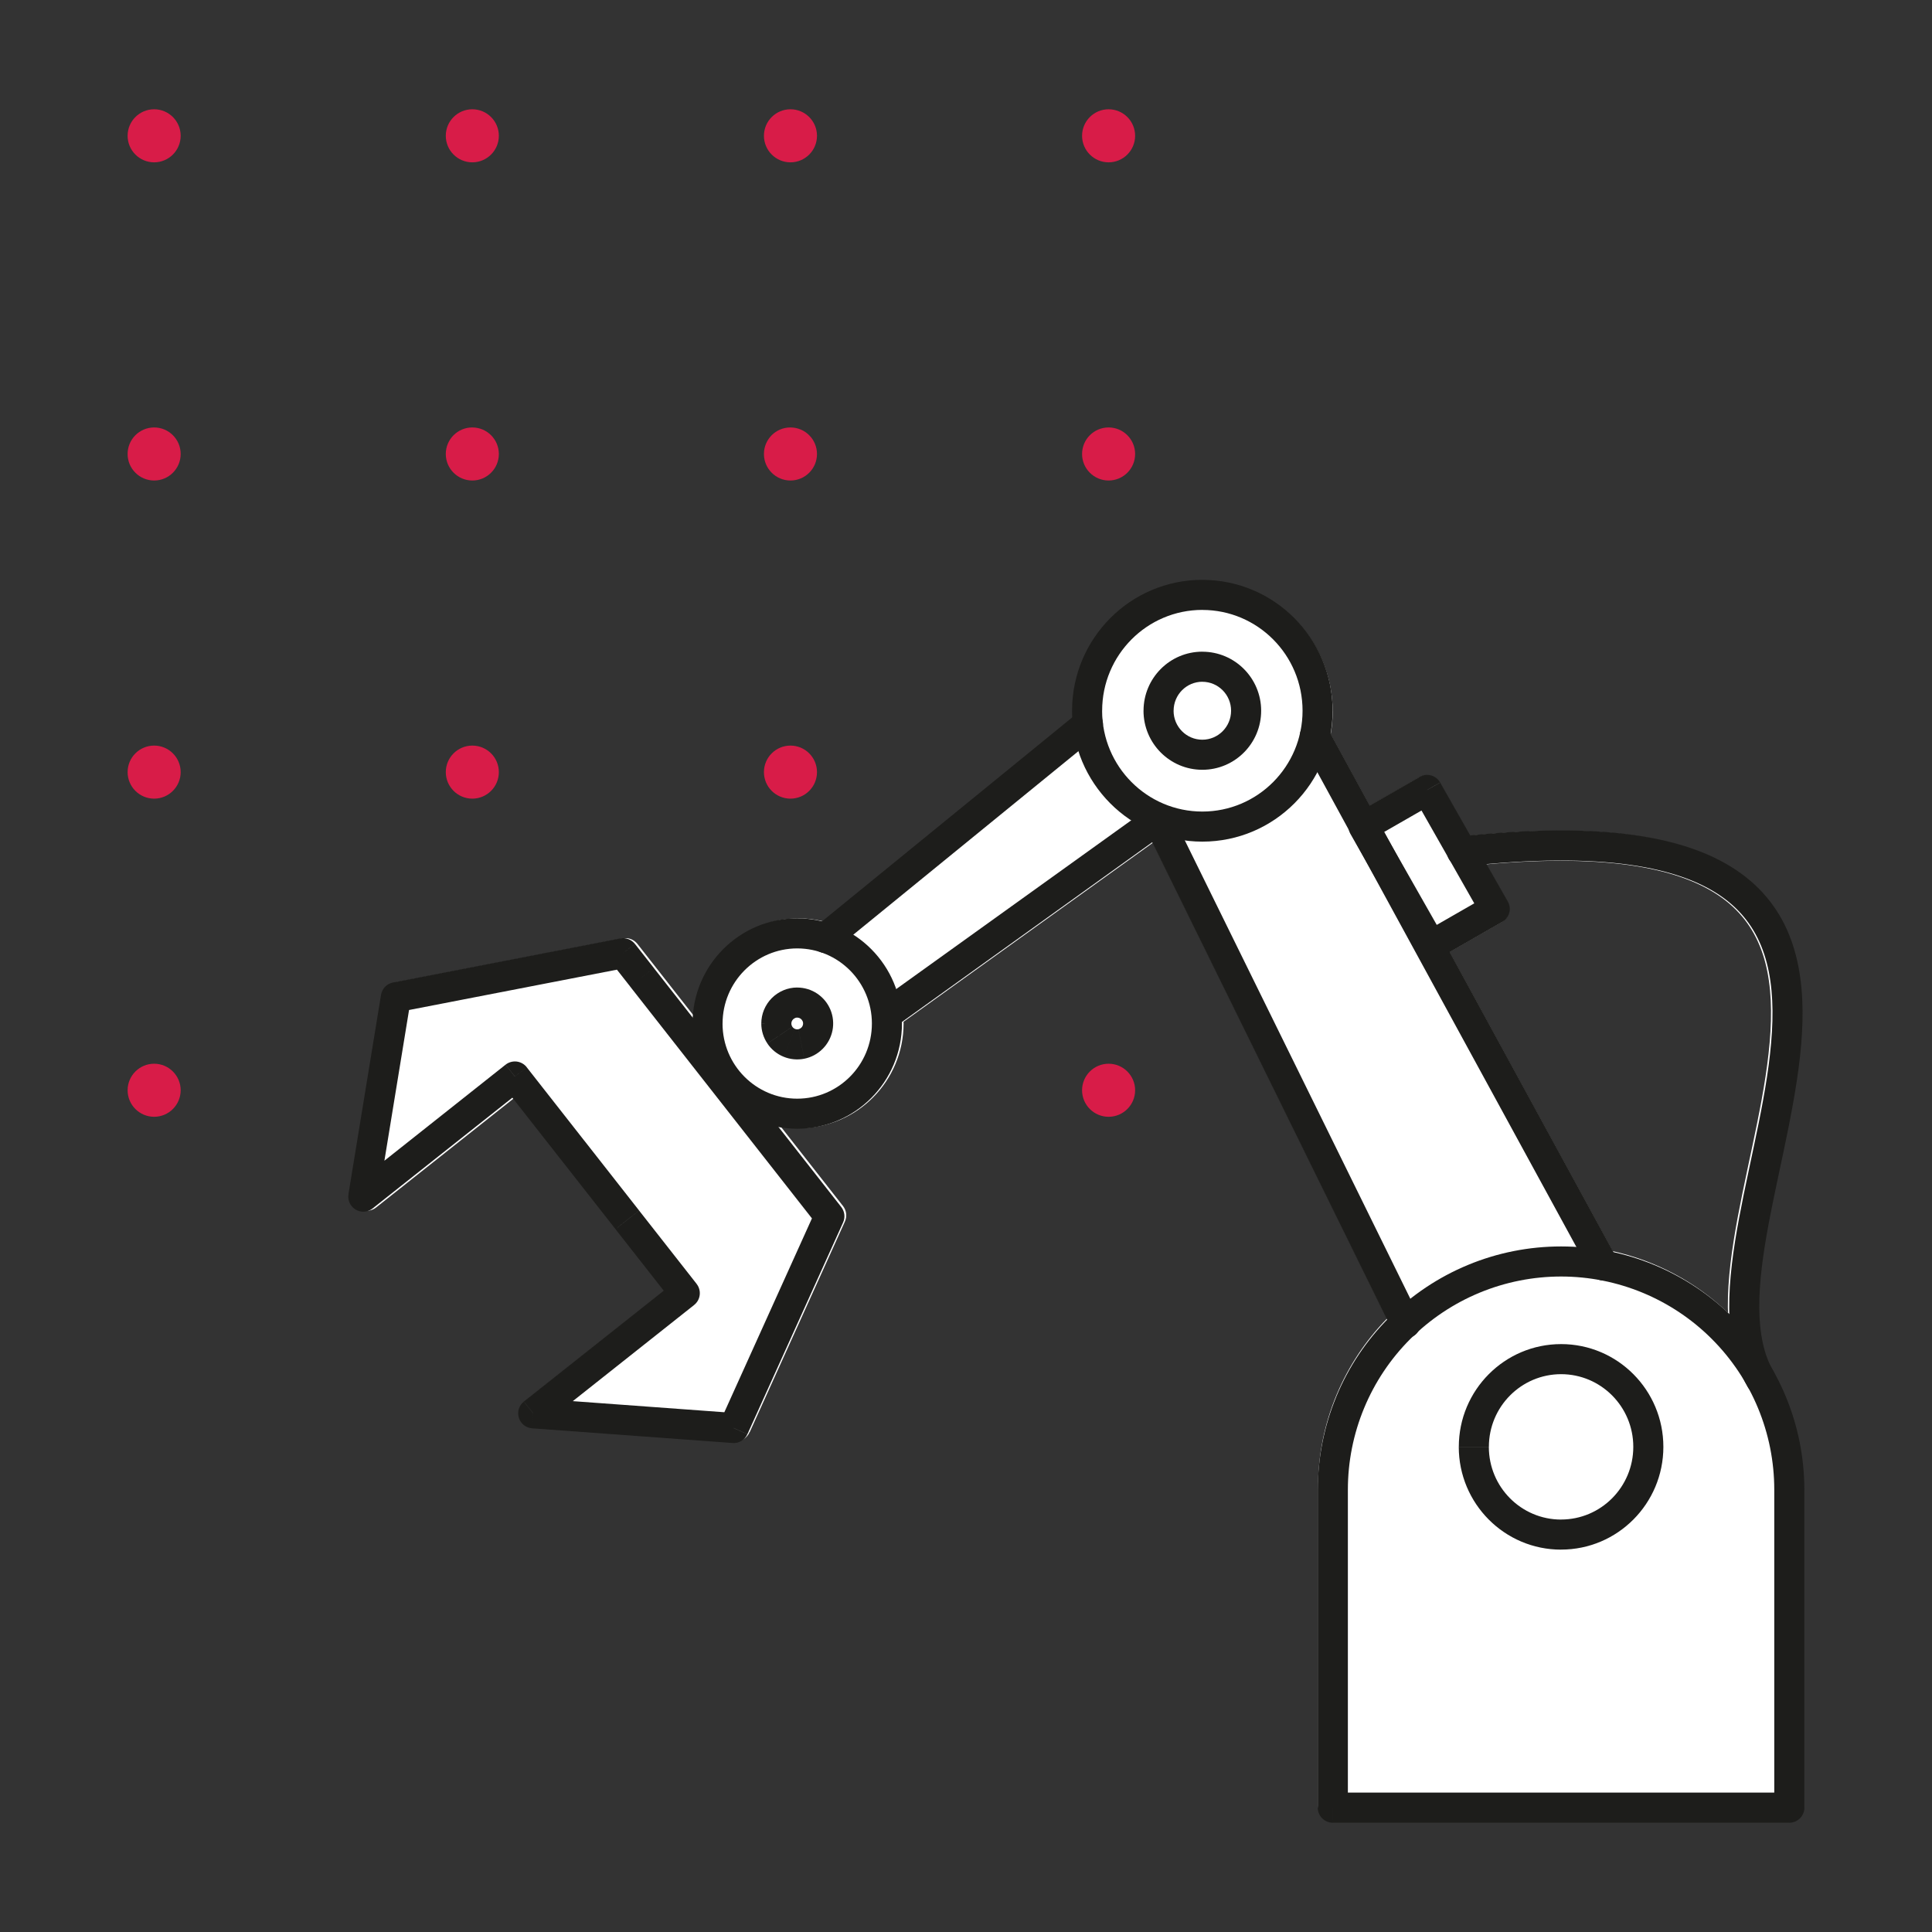 <?xml version="1.0" encoding="UTF-8"?>
<svg id="Layer_1" data-name="Layer 1" xmlns="http://www.w3.org/2000/svg" viewBox="0 0 512 512">
  <rect x="0" y="0" width="512" height="512" fill="#333333" stroke="none"/>
  <defs>
    <style>
      .cls-1 {
        fill: #d81c48;
      }

      .cls-2 {
        fill: #1d1d1b;
      }

      .cls-3 {
        fill: #fff;
      }
    </style>
  </defs>
  <path class="cls-1" d="M40.85,43.02c3.88,0,7.03-3.15,7.03-7.03s-3.15-7.03-7.03-7.03-7.03,3.15-7.03,7.03,3.15,7.03,7.03,7.03"/>
  <path class="cls-1" d="M125.17,43.02c3.88,0,7.03-3.15,7.03-7.03s-3.15-7.03-7.03-7.03-7.03,3.15-7.03,7.03,3.15,7.03,7.03,7.03"/>
  <path class="cls-1" d="M209.48,43.02c3.88,0,7.03-3.15,7.03-7.03s-3.15-7.03-7.03-7.03-7.03,3.15-7.03,7.03,3.15,7.03,7.03,7.03"/>
  <path class="cls-1" d="M293.79,43.02c3.88,0,7.03-3.15,7.03-7.03s-3.15-7.03-7.03-7.03-7.03,3.15-7.03,7.03,3.15,7.03,7.03,7.03"/>
  <path class="cls-1" d="M40.85,127.34c3.88,0,7.03-3.15,7.03-7.03s-3.15-7.03-7.03-7.03-7.03,3.15-7.03,7.03,3.15,7.03,7.03,7.03"/>
  <path class="cls-1" d="M125.17,127.34c3.88,0,7.03-3.15,7.03-7.03s-3.15-7.03-7.03-7.03-7.03,3.15-7.03,7.03,3.15,7.03,7.03,7.03"/>
  <path class="cls-1" d="M209.48,127.34c3.88,0,7.03-3.15,7.03-7.03s-3.15-7.03-7.03-7.03-7.03,3.15-7.03,7.03,3.15,7.03,7.03,7.03"/>
  <path class="cls-1" d="M293.79,127.34c3.88,0,7.03-3.15,7.03-7.03s-3.15-7.03-7.03-7.03-7.03,3.15-7.03,7.03,3.15,7.03,7.03,7.03"/>
  <path class="cls-1" d="M40.85,211.65c3.88,0,7.03-3.15,7.03-7.03s-3.15-7.03-7.03-7.03-7.03,3.15-7.03,7.03,3.15,7.03,7.03,7.03"/>
  <path class="cls-1" d="M125.17,211.65c3.88,0,7.03-3.15,7.03-7.03s-3.15-7.03-7.03-7.03-7.03,3.15-7.03,7.03,3.15,7.03,7.03,7.03"/>
  <path class="cls-1" d="M209.48,211.65c3.88,0,7.03-3.15,7.03-7.03s-3.15-7.03-7.03-7.03-7.03,3.15-7.03,7.03,3.15,7.03,7.03,7.03"/>
  <path class="cls-1" d="M293.79,211.65c3.88,0,7.03-3.15,7.03-7.03s-3.15-7.03-7.03-7.03-7.03,3.15-7.03,7.03,3.15,7.03,7.03,7.03"/>
  <path class="cls-1" d="M40.85,295.96c3.88,0,7.03-3.15,7.03-7.03s-3.15-7.03-7.03-7.03-7.03,3.15-7.03,7.03,3.15,7.03,7.03,7.03"/>
  <path class="cls-1" d="M125.17,295.96c3.88,0,7.03-3.15,7.03-7.03s-3.15-7.03-7.03-7.03-7.03,3.15-7.03,7.03,3.15,7.03,7.03,7.03"/>
  <path class="cls-1" d="M209.48,295.96c3.88,0,7.03-3.15,7.03-7.03s-3.15-7.03-7.03-7.03-7.03,3.15-7.03,7.03,3.15,7.03,7.03,7.03"/>
  <path class="cls-1" d="M293.79,295.96c3.88,0,7.03-3.15,7.03-7.03s-3.15-7.03-7.03-7.03-7.03,3.15-7.03,7.03,3.15,7.03,7.03,7.03"/>
  <path class="cls-3" d="M457.95,347.92c-8.56-8.21-19.16-13.82-30.59-16.35l-43.25-79.27,13.85-7.95c1.9-1.09,2.56-3.5,1.48-5.41l-5.61-9.88c33.03-2.94,51.99,1.24,62.53,8.89,10.8,7.85,13.72,20.1,12.83,35.4-.9,15.49-5.55,32.47-8.68,49.25-1.53,8.23-2.67,16.34-2.61,23.82,0,.5.03.99.05,1.49M477.75,394.29h0c0-11.36-3.03-22.41-8.61-32.09-2.23-4.28-3.24-9.56-3.29-15.83-.06-6.7.97-14.22,2.47-22.29,2.94-15.82,7.86-34.11,8.8-50.25.95-16.33-2.03-32.07-16.1-42.29-13.37-9.71-35.82-13.65-71.5-10.04l-7.94-13.98c-.52-.92-1.39-1.59-2.41-1.87-1.02-.28-2.11-.14-3.02.39l-13.16,7.56-10.35-18.98c.34-1.97.54-3.99.54-6.05,0-19.07-15.38-34.57-34.41-34.57s-34.41,15.5-34.41,34.57c0,.59.01,1.18.04,1.76l-66.09,53.87c-2.1-.52-4.28-.82-6.54-.82-14.77,0-26.78,11.63-27.58,26.23l-10.31-13.15h0l-4.97-6.33c-.92-1.17-2.42-1.73-3.88-1.44l-60,11.64c-1.63.32-2.9,1.62-3.16,3.26l-8.61,52.67c-.26,1.62.5,3.23,1.91,4.06,1.42.83,3.19.71,4.48-.31l36.91-29.25,12.73,16.24,14.49,18.47,12.76,16.27-36.95,29.27c-1.28,1.02-1.81,2.72-1.33,4.28.48,1.57,1.87,2.67,3.51,2.79l52.95,3.88.29-3.96,3.62,1.64,25.28-55.92-3.62-1.63h0s3.62,1.63,3.62,1.63c.61-1.35.42-2.92-.49-4.09l-4.96-6.33h0s-11.6-14.8-11.6-14.8c1.61.29,3.25.47,4.94.47,15.3,0,27.66-12.46,27.66-27.78,0-.14-.02-.27-.02-.41l66.11-47.46,62.04,126.09c-5.72,5.85-10.28,12.74-13.42,20.3-3.23,7.8-4.89,16.15-4.89,24.59v83.97h0c0,2.19,1.78,3.97,3.97,3.97h120.56c2.19,0,3.97-1.78,3.97-3.97v-83.97Z"/>
  <path class="cls-3" d="M194.7,381.95c1.66.12,3.22-.81,3.91-2.33l-3.62-1.64-.29,3.96Z"/>
  <path class="cls-2" d="M413.7,334.31v3.99-3.99ZM474.19,479.05v3.99c2.2,0,3.99-1.78,3.99-3.99h-3.99ZM353.21,479.05h-3.99c0,2.2,1.78,3.99,3.99,3.99v-3.99ZM353.21,394.79h3.99-3.99ZM413.7,338.29c14.98,0,29.36,5.95,39.95,16.55l5.64-5.64c-12.09-12.09-28.49-18.88-45.59-18.88v7.97ZM453.65,354.84c10.6,10.6,16.55,24.97,16.55,39.95h7.97c0-17.1-6.79-33.5-18.88-45.59l-5.64,5.64ZM470.2,479.05h7.97v-84.26h-7.97v84.26ZM474.19,475.06h-120.98v7.97h120.98v-7.97ZM357.2,394.79h-7.97v84.26h7.97v-84.26ZM357.2,394.79c0-7.42,1.46-14.77,4.3-21.62l-7.36-3.05c-3.24,7.82-4.91,16.21-4.91,24.67h7.97ZM361.5,373.17c2.84-6.86,7-13.08,12.25-18.33l-5.64-5.64c-5.99,5.99-10.74,13.09-13.98,20.92l7.36,3.05ZM373.75,354.84c5.25-5.25,11.48-9.41,18.33-12.25l-3.05-7.37c-7.82,3.24-14.93,7.99-20.92,13.98l5.64,5.64ZM392.08,342.59c6.86-2.84,14.2-4.3,21.62-4.3v-7.97c-8.47,0-16.85,1.66-24.67,4.9l3.05,7.37Z"/>
  <path class="cls-2" d="M432.84,383.43c0,10.66-8.59,19.26-19.14,19.26v7.97c14.99,0,27.11-12.21,27.11-27.23h-7.97ZM413.7,402.7c-10.55,0-19.14-8.6-19.14-19.26h-7.97c0,15.02,12.12,27.23,27.11,27.23v-7.97ZM394.57,383.43c0-10.66,8.59-19.26,19.14-19.26v-7.97c-14.99,0-27.11,12.21-27.11,27.23h7.97ZM413.7,364.17c10.55,0,19.14,8.6,19.14,19.26h7.97c0-15.02-12.12-27.23-27.11-27.23v7.97Z"/>
  <path class="cls-2" d="M351.93,193.16c-1.05-1.93-3.47-2.64-5.41-1.59-1.93,1.05-2.64,3.47-1.59,5.41l7-3.82ZM421.5,337.29c1.06,1.93,3.48,2.64,5.41,1.59,1.93-1.06,2.64-3.48,1.59-5.41l-7,3.82ZM344.93,196.98l76.56,140.32,7-3.82-76.56-140.32-7,3.82Z"/>
  <path class="cls-2" d="M368.93,352.44c.97,1.97,3.36,2.79,5.34,1.82,1.97-.97,2.79-3.36,1.82-5.34l-7.15,3.52ZM310.43,215.48c-.97-1.97-3.36-2.79-5.34-1.82s-2.79,3.36-1.82,5.34l7.15-3.52ZM376.08,348.92l-65.65-133.44-7.15,3.52,65.65,133.44,7.15-3.52Z"/>
  <path class="cls-2" d="M345.19,188.35c0,14.78-11.91,26.72-26.56,26.72v7.97c19.09,0,34.53-15.55,34.53-34.69h-7.97ZM318.63,215.07c-14.65,0-26.56-11.94-26.56-26.72h-7.97c0,19.14,15.44,34.69,34.53,34.69v-7.97ZM292.08,188.35c0-14.78,11.91-26.72,26.56-26.72v-7.97c-19.09,0-34.53,15.55-34.53,34.69h7.97ZM318.63,161.64c14.65,0,26.56,11.94,26.56,26.72h7.97c0-19.14-15.44-34.69-34.53-34.69v7.97Z"/>
  <path class="cls-2" d="M326.25,188.35c0,4.26-3.43,7.68-7.62,7.68v7.97c8.63,0,15.59-7.02,15.59-15.65h-7.97ZM318.63,196.03c-4.19,0-7.62-3.42-7.62-7.68h-7.97c0,8.62,6.96,15.65,15.59,15.65v-7.97ZM311.02,188.35c0-4.26,3.43-7.68,7.62-7.68v-7.97c-8.63,0-15.59,7.02-15.59,15.65h7.97ZM318.63,180.68c4.19,0,7.62,3.42,7.62,7.68h7.97c0-8.62-6.96-15.65-15.59-15.65v7.97Z"/>
  <path class="cls-2" d="M231.06,271.25c0,11.02-8.88,19.91-19.79,19.91v7.97c15.35,0,27.76-12.5,27.76-27.88h-7.97ZM211.27,291.16c-10.91,0-19.79-8.89-19.79-19.91h-7.97c0,15.38,12.41,27.88,27.76,27.88v-7.97ZM191.49,271.25c0-11.01,8.88-19.91,19.79-19.91v-7.97c-15.35,0-27.76,12.5-27.76,27.88h7.97ZM211.27,251.34c10.91,0,19.79,8.9,19.79,19.91h7.97c0-15.38-12.41-27.88-27.76-27.88v7.97Z"/>
  <path class="cls-2" d="M205.73,271.25h-3.99s3.99,0,3.99,0ZM211.27,265.69v-3.99h0v3.99ZM201.75,271.26c0,1.88.57,3.72,1.62,5.28l6.61-4.45c-.17-.25-.26-.55-.26-.86l-7.97.03ZM203.37,276.55c1.05,1.56,2.54,2.78,4.28,3.49l3.03-7.37c-.28-.12-.53-.32-.7-.57l-6.61,4.45ZM207.65,280.04c1.74.72,3.66.9,5.5.53l-1.57-7.81c-.3.06-.61.03-.9-.09l-3.03,7.37ZM213.15,280.57c1.85-.37,3.54-1.28,4.87-2.62l-5.65-5.63c-.22.22-.49.37-.79.43l1.57,7.81ZM218.02,277.95c1.33-1.33,2.23-3.03,2.6-4.88l-7.82-1.54c-.06.3-.21.58-.42.8l5.65,5.63ZM220.62,273.07c.36-1.85.17-3.76-.55-5.5l-7.36,3.06c.12.28.15.6.09.9l7.82,1.54ZM220.07,267.58c-.72-1.74-1.94-3.22-3.51-4.27l-4.43,6.63c.26.17.45.41.57.7l7.36-3.06ZM216.56,263.31c-1.57-1.05-3.41-1.6-5.29-1.6v7.97c.31,0,.61.09.86.26l4.43-6.63ZM211.27,261.7c-1.25,0-2.49.25-3.65.73l3.06,7.36c.19-.08.39-.12.6-.12v-7.97ZM207.62,262.44c-1.15.48-2.2,1.18-3.09,2.07l5.65,5.63c.15-.14.32-.26.51-.34l-3.06-7.36ZM204.53,264.51c-.88.89-1.58,1.94-2.06,3.1l7.37,3.04c.08-.19.19-.36.34-.51l-5.65-5.63ZM202.47,267.6c-.48,1.16-.72,2.4-.72,3.65h7.97c0-.22.04-.42.12-.61l-7.37-3.04Z"/>
  <path class="cls-2" d="M290.83,194.96c1.71-1.39,1.96-3.9.57-5.61-1.39-1.71-3.9-1.96-5.61-.57l5.04,6.18ZM216.24,245.48c-1.71,1.39-1.96,3.9-.57,5.61,1.39,1.71,3.9,1.96,5.61.57l-5.04-6.18ZM285.79,188.78l-69.55,56.7,5.04,6.18,69.55-56.7-5.04-6.18Z"/>
  <path class="cls-2" d="M104.91,264.28l-.76-3.91c-1.64.32-2.9,1.62-3.17,3.27l3.93.64ZM165.12,252.6l3.13-2.46c-.92-1.17-2.43-1.73-3.89-1.45l.76,3.91ZM170.11,258.95l3.14-2.46h0s-3.13,2.46-3.13,2.46ZM214.82,315.97l3.14-2.46h0s-3.14,2.46-3.14,2.46ZM219.8,322.32l3.63,1.64c.61-1.35.42-2.93-.5-4.1l-3.14,2.46ZM194.43,378.44l-.29,3.98c1.67.12,3.23-.81,3.92-2.33l-3.63-1.64ZM141.3,374.55l-2.47-3.12c-1.29,1.02-1.82,2.73-1.33,4.29.48,1.57,1.88,2.68,3.52,2.8l.29-3.98ZM181.48,342.71l2.47,3.12c1.72-1.36,2.01-3.86.66-5.58l-3.14,2.46ZM166.24,323.26l3.13-2.46-3.13,2.46ZM151.7,304.73l-3.14,2.46,3.14-2.46ZM136.45,285.28l3.14-2.46c-.65-.83-1.61-1.37-2.67-1.5-1.05-.12-2.11.18-2.94.83l2.47,3.12ZM96.28,317.12l-3.93-.64c-.27,1.62.5,3.25,1.91,4.08,1.42.83,3.21.71,4.49-.31l-2.47-3.12ZM105.67,268.19l60.21-11.68-1.52-7.82-60.21,11.68,1.52,7.83ZM161.99,255.06l4.99,6.35,6.27-4.92-4.99-6.35-6.27,4.92ZM166.97,261.41l44.71,57.02,6.27-4.92-44.71-57.02-6.27,4.92ZM211.68,318.43l4.98,6.35,6.27-4.92-4.98-6.35-6.27,4.92ZM216.17,320.68l-25.36,56.12,7.26,3.28,25.36-56.12-7.26-3.28ZM194.73,374.46l-53.13-3.89-.58,7.95,53.13,3.89.58-7.95ZM143.78,377.67l40.18-31.84-4.95-6.25-40.18,31.84,4.95,6.25ZM184.62,340.25l-15.25-19.44-6.27,4.92,15.25,19.44,6.27-4.92ZM169.37,320.8l-14.54-18.54-6.27,4.92,14.54,18.54,6.27-4.92ZM154.83,302.27l-15.25-19.44-6.27,4.92,15.25,19.44,6.27-4.92ZM133.97,282.16l-40.17,31.84,4.95,6.25,40.17-31.84-4.95-6.25ZM100.21,317.77l8.64-52.85-7.87-1.29-8.64,52.85,7.87,1.29Z"/>
  <path class="cls-2" d="M379.26,250.56l-3.46,1.97c.52.92,1.39,1.6,2.42,1.88,1.02.28,2.11.14,3.03-.39l-1.99-3.46ZM396.12,240.88l1.99,3.46c1.9-1.09,2.56-3.52,1.48-5.43l-3.47,1.97ZM378.2,209.34l3.46-1.97c-.52-.92-1.39-1.6-2.42-1.88-1.02-.28-2.11-.14-3.03.39l1.98,3.46ZM361.34,219.02l-1.98-3.46c-1.9,1.09-2.57,3.52-1.48,5.43l3.46-1.97ZM381.25,254.01l16.86-9.68-3.97-6.91-16.86,9.68,3.97,6.91ZM399.59,238.91l-17.92-31.53-6.93,3.94,17.92,31.53,6.93-3.94ZM376.22,205.89l-16.86,9.68,3.97,6.91,16.86-9.68-3.97-6.91ZM357.88,220.99l17.92,31.53,6.93-3.94-17.92-31.53-6.93,3.94Z"/>
  <path class="cls-2" d="M386.98,221.68c-2.19.24-3.77,2.21-3.53,4.4.24,2.19,2.21,3.77,4.4,3.53l-.87-7.92ZM463.11,367.49c1.1,1.9,3.54,2.55,5.45,1.45,1.9-1.11,2.55-3.54,1.45-5.45l-6.89,4ZM387.85,229.6c36.95-4.05,57.64.18,68.85,8.32,10.84,7.87,13.77,20.17,12.88,35.52-.9,15.54-5.57,32.58-8.71,49.42-1.54,8.26-2.68,16.4-2.61,23.9.06,7.5,1.33,14.65,4.86,20.72l6.89-4c-2.58-4.44-3.72-10.06-3.78-16.79-.06-6.73.97-14.27,2.48-22.37,2.96-15.87,7.89-34.22,8.83-50.42.95-16.39-2.04-32.18-16.15-42.43-13.75-9.98-37.05-13.89-74.4-9.8l.87,7.92Z"/>
  <path class="cls-2" d="M309.14,220.49c1.79-1.28,2.2-3.77.91-5.56-1.28-1.79-3.77-2.2-5.56-.91l4.65,6.48ZM232.71,265.55c-1.79,1.28-2.2,3.77-.91,5.56,1.28,1.79,3.77,2.2,5.56.91l-4.65-6.47ZM304.49,214.02l-71.77,51.53,4.65,6.47,71.77-51.53-4.65-6.48Z"/>
</svg>